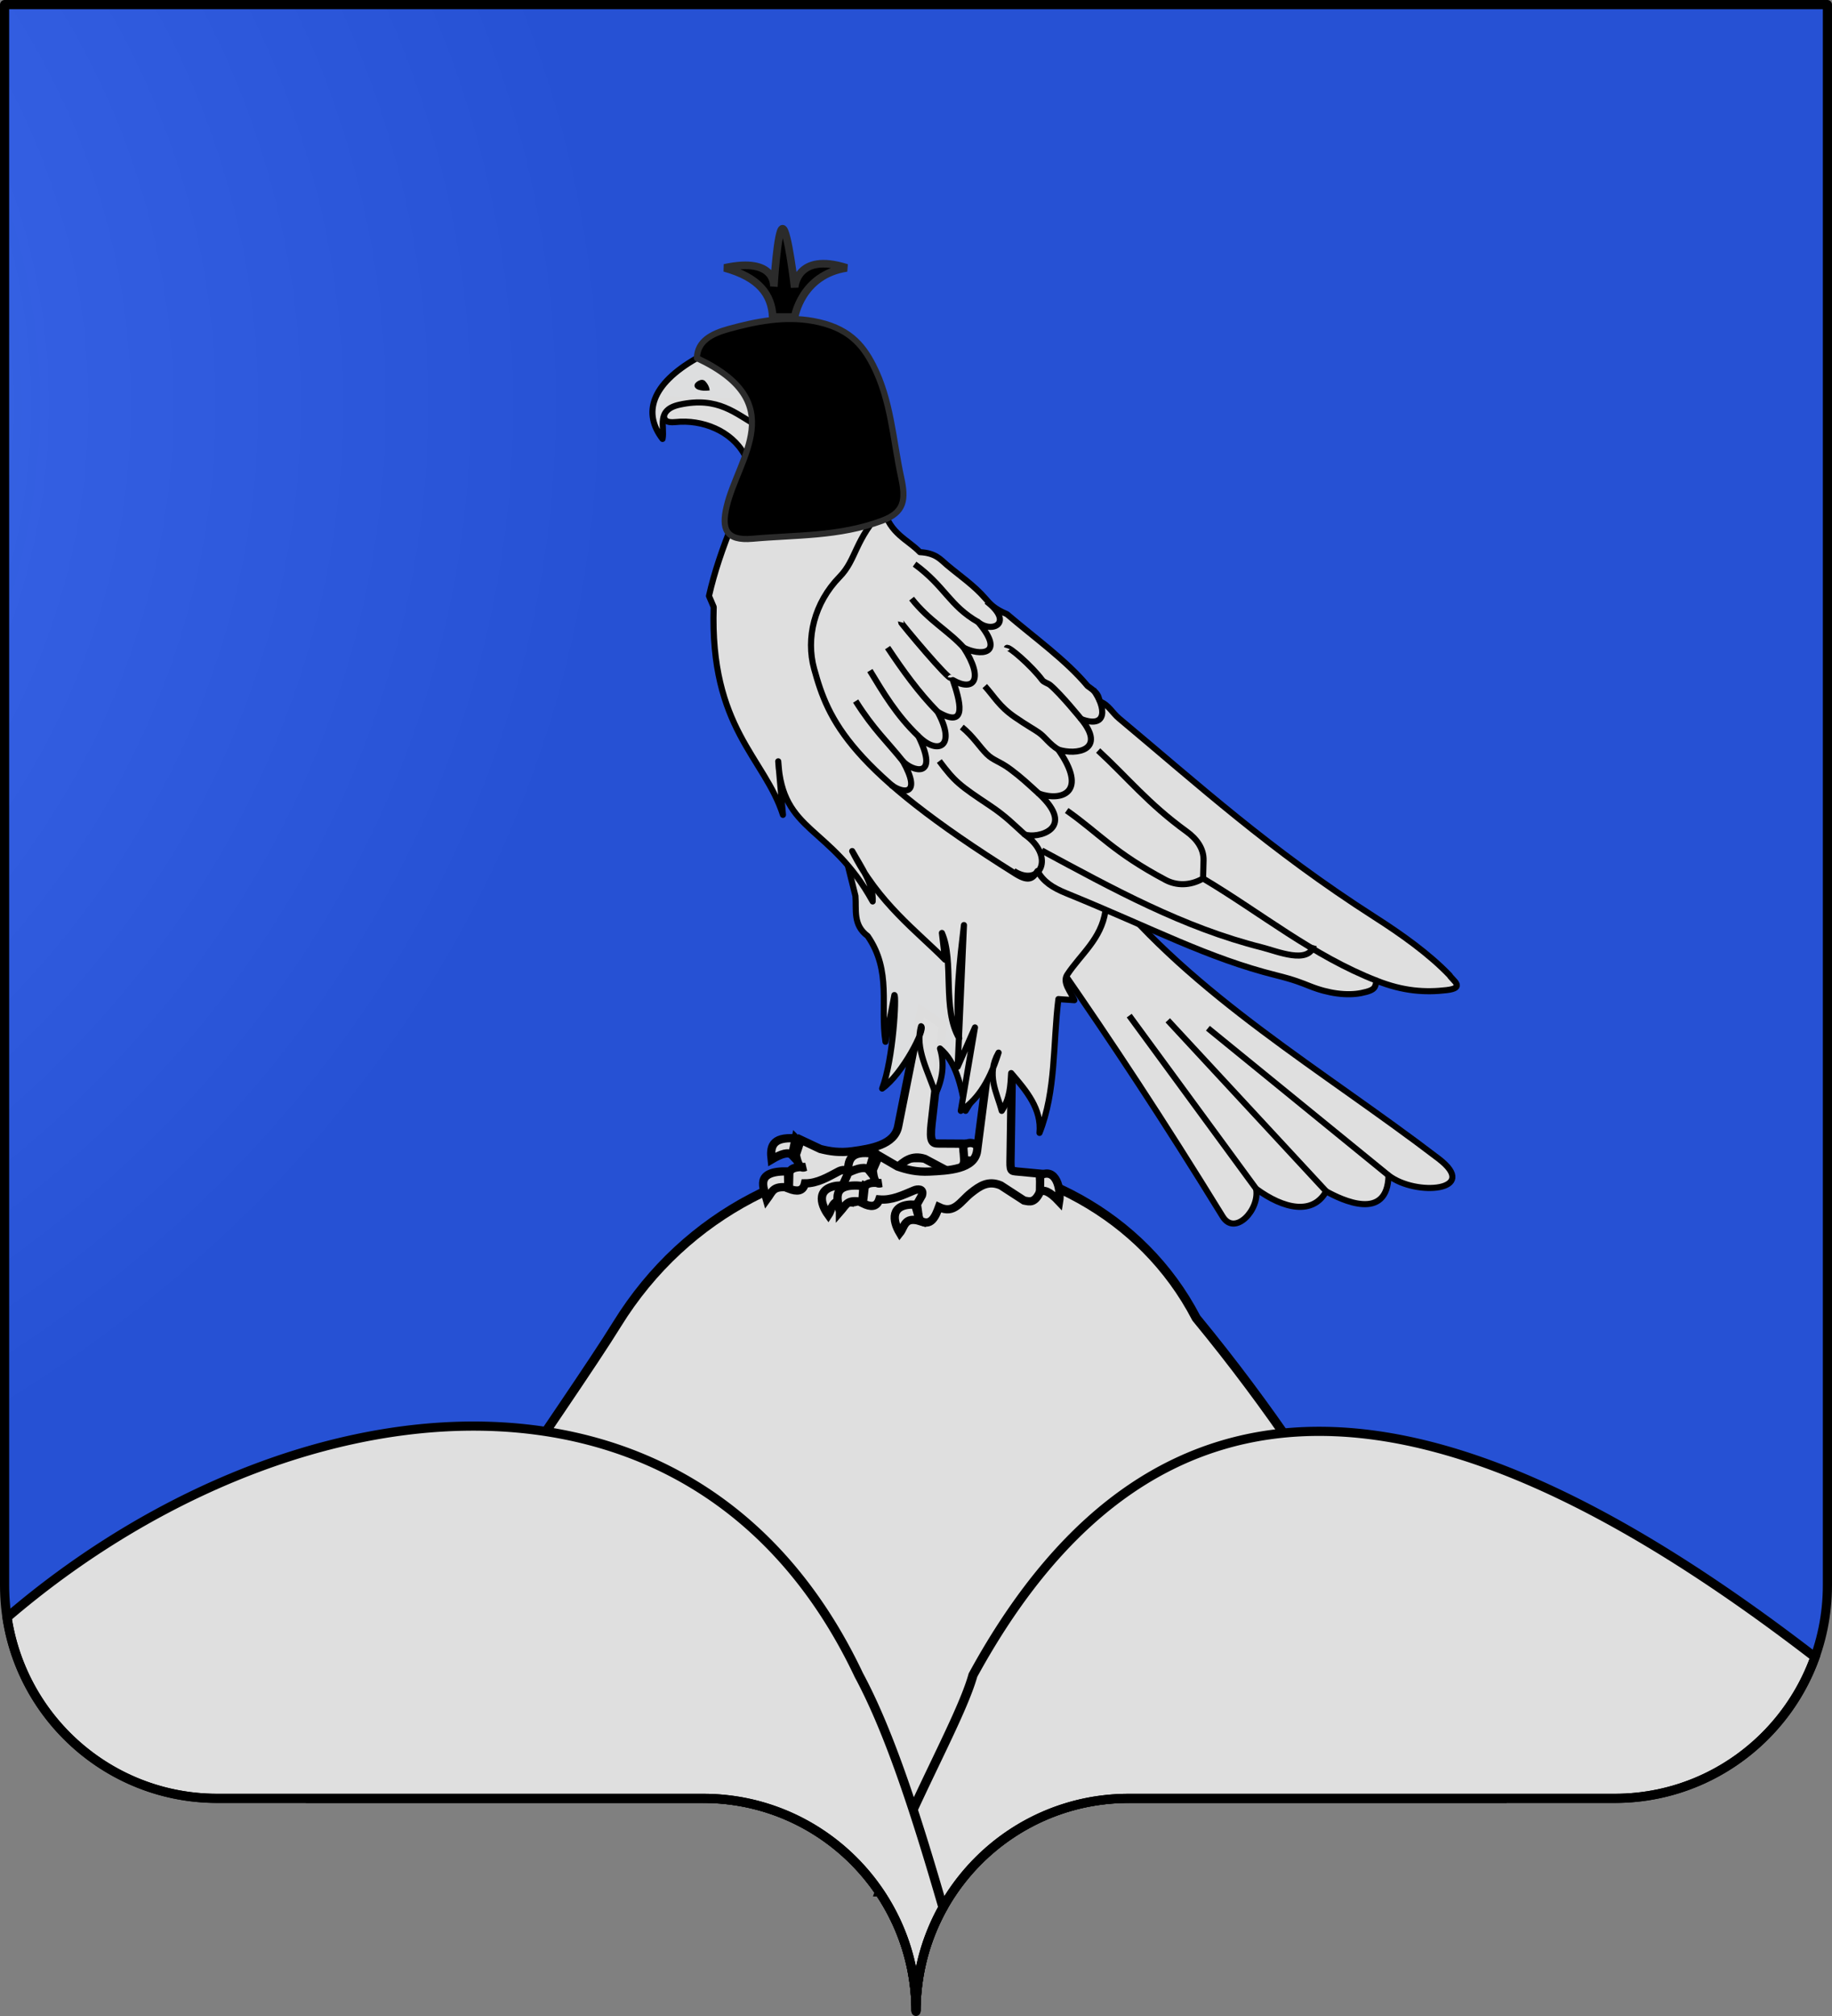 <svg xmlns="http://www.w3.org/2000/svg" xmlns:xlink="http://www.w3.org/1999/xlink" width="600" height="660" version="1.0"><rect width="100%" height="100%" fill="#808080" stroke="none"/><desc>Flag of Canton of Valais (Wallis)</desc><defs><radialGradient xlink:href="#a" id="b" cx="285.186" cy="200.448" r="300" fx="285.186" fy="200.448" gradientTransform="matrix(1.551 0 0 1.35 -629.257 64.393)" gradientUnits="userSpaceOnUse"/><linearGradient id="a"><stop offset="0" style="stop-color:white;stop-opacity:.314"/><stop offset=".19" style="stop-color:white;stop-opacity:.251"/><stop offset=".6" style="stop-color:#6b6b6b;stop-opacity:.125"/><stop offset="1" style="stop-color:black;stop-opacity:.125"/></linearGradient></defs><g style="display:inline"><g style="fill:#2b5df2"><g style="fill:#2b5df2;stroke:none;display:inline"><path d="M375 860.862c0-38.504 31.203-69.753 69.65-69.753h159.2c38.447 0 69.65-31.25 69.65-69.754V203.862h-597v517.493c0 38.504 31.203 69.754 69.65 69.754h159.2c38.447 0 69.65 31.25 69.65 69.753" style="fill:#2b5df2;fill-opacity:1;fill-rule:nonzero;stroke:none;display:inline" transform="translate(-75 -202.362)"/></g></g></g><path d="M300.813 379c-37.25-.23-75.804 17.38-98.781 54.594-15.763 25.53-68.197 97.983-99.344 155.156h127.656c38.447 0 69.657 31.246 69.657 69.75 0-38.504 31.209-69.75 69.656-69.75h121.187c-27.22-46.798-50.1-97.764-99.062-157.25-17.785-34.2-53.72-52.27-90.969-52.5z" style="fill:#fff;fill-opacity:1;fill-rule:evenodd;stroke:#000;stroke-width:3;stroke-linecap:square;stroke-linejoin:miter;stroke-miterlimit:4;stroke-opacity:1;stroke-dasharray:none;stroke-dashoffset:0;display:inline"/><path d="M431.781 468.594c-43.17.088-82.029 22.882-113.125 79.812-4.136 14.809-21.827 44.868-30.656 70.969a69.5 69.5 0 0 1 12 39.125c0-38.504 31.21-69.75 69.656-69.75h159.188c30.2 0 55.944-19.287 65.593-46.219-56.385-43.436-112.441-74.04-162.656-73.937z" style="fill:#fff;fill-opacity:1;fill-rule:evenodd;stroke:#000;stroke-width:3;stroke-linecap:square;stroke-linejoin:miter;stroke-miterlimit:4;stroke-opacity:1;stroke-dasharray:none;stroke-dashoffset:0;display:inline"/><path d="M155 466.875c-51.564.02-107.594 23.947-152.687 62.656 5.073 33.515 33.97 59.219 68.844 59.219h159.187c38.447 0 69.657 31.246 69.657 69.75a69.5 69.5 0 0 1 8.843-34c-8.357-28.783-17.147-56.76-27.562-76.094-27.178-57.453-74.48-81.55-126.281-81.531z" style="fill:#fff;fill-opacity:1;fill-rule:evenodd;stroke:#000;stroke-width:3;stroke-linecap:square;stroke-linejoin:miter;stroke-miterlimit:4;stroke-opacity:1;stroke-dasharray:none;stroke-dashoffset:0;display:inline"/><g style="display:inline"><path d="M1300.405 184.242c-.359-7.408-4.486-12.964-15.79-16.099 17.046-3.704 16.149 6.126 16.149 6.126s1.166-19.02 2.87-18.948 3.948 19.233 3.948 19.233.538-11.682 17.046-6.41c-14.893 2.279-17.046 16.098-17.046 16.098h-7.177z" style="fill:#000;fill-opacity:1;fill-rule:evenodd;stroke:#313131;stroke-width:2.5;stroke-linecap:butt;stroke-linejoin:miter;stroke-miterlimit:4;stroke-opacity:1;stroke-dasharray:none" transform="translate(-1047.322 -80.443)"/><path d="M1291.122 229.216c-4.265-7.699-13.755-11.524-22.602-10.598-6.273.656-2.754-4.504-2.7-7.474l36.145.986z" style="fill:#fff;fill-opacity:1;stroke:#000;stroke-width:2;stroke-linejoin:round;stroke-miterlimit:4;stroke-opacity:1;stroke-dasharray:none" transform="translate(-1047.322 -80.443)"/><path d="M1264.312 224.142c-6.41-8.311-3.934-17.802 11.245-26.456l25.998 3.001-6.314 19.073c-7.01-3.811-12.623-9.64-25.388-6.83-7.77 1.71-4.742 7.189-5.541 11.212z" style="opacity:.99;fill:#fff;fill-opacity:1;stroke:#000;stroke-width:2;stroke-linejoin:round;stroke-miterlimit:4;stroke-opacity:1;stroke-dasharray:none" transform="translate(-1047.322 -80.443)"/><path d="M1276.168 205.069c.721-.375 1.546-.397 2.062.129.887.904 1.453 2.047 1.509 3.07-1.667.182-2.656.09-3.7-.235-1.324-.412-2.052-1.83.129-2.964" style="fill:#000;fill-opacity:1;stroke:none" transform="translate(-1047.322 -80.443)"/><path d="m1035.795 332.277-10.847 37.184c-1.736 5.951-9.6 6.49-15.595 6.787-4.196.21-7.435-.587-10.43-1.64l-6.12-3.564-2.027 4.726c.282 2.896.92 4.963 2.743 4.268-2.163-.154-4.396-.42-5.392 1.274l-.605 5.345c2.48 1.213 4.525 1.382 5.392-1.274 4.1.364 7.738-1.449 11.435-2.988 1.045-.42 3.219-.67 2.534 1.644l-1.635 2.91.702 5.11c3.862 2.63 5.397-1.21 6.491-4.181 5.042 2.438 6.973-1.82 10.514-4.63 2.828-2.245 5.656-4.216 9.761-2.45l7.602 4.933c1.819.342 3.628 1.138 5.554-3.556l-.418-5.247-7.955-.745c-1.877-.176-2.738-.835-1.559-6.647l6.464-31.853zM980.03 389.445c2.145-2.45 2.324-4.203 7.336-3.203l.362-5.263c-11.137-1.194-8.377 4.71-7.698 8.466zM991.162 370.443l-1.629 5.386c-1.047-1.335-3.547-.767-6.817.812-.112-3.871.478-7.515 8.446-6.198z" style="fill:#fff;fill-opacity:1;stroke:#000;stroke-width:2.704;stroke-miterlimit:4;stroke-opacity:1;stroke-dasharray:none" transform="rotate(-5 651.588 8738.065)"/><path d="m1004.646 387.06 1.564 5.39c-5.13-1.555-5.022 1.982-6.57 3.909-2.368-3.954-3.346-9.625 5.006-9.3zM1045.609 377.525c5.178-2.763 6.896 4.397 6.212 8.532-3.082-3.291-5.043-4.038-6.28-3.141z" style="fill:#fff;fill-opacity:1;stroke:#000;stroke-width:2.704;stroke-miterlimit:4;stroke-opacity:1;stroke-dasharray:none" transform="rotate(-5 651.588 8738.065)"/><path d="m1029.818 331.754-4.87 37.707c-.793 6.148-9.6 6.49-15.595 6.787-4.196.21-7.435-.587-10.43-1.64l-6.12-3.564-2.027 4.726c.282 2.896.92 4.963 2.743 4.268-2.163-.154-4.396-.42-5.392 1.274l-.605 5.345c2.48 1.213 4.525 1.382 5.392-1.274 4.1.364 7.738-1.449 11.435-2.988 1.045-.42 3.219-.67 2.534 1.644l-1.635 2.91.702 5.11c3.862 2.63 5.397-1.21 6.491-4.181 5.042 2.438 6.973-1.82 10.514-4.63 2.828-2.245 5.656-4.216 9.761-2.45l7.602 4.933c1.819.342 3.628 1.138 5.554-3.556l-.418-5.247-7.955-.745c-1.877-.176-1.648-.717-1.559-6.647l.487-32.376zM980.03 389.445c2.145-2.45 2.324-4.203 7.336-3.203l.362-5.263c-11.137-1.194-8.377 4.71-7.698 8.466zM991.162 370.443l-1.629 5.386c-1.047-1.335-3.547-.767-6.817.812-.112-3.871.478-7.515 8.446-6.198z" style="fill:#fff;fill-opacity:1;stroke:#000;stroke-width:2.704;stroke-miterlimit:4;stroke-opacity:1;stroke-dasharray:none" transform="translate(-704.939 7.295)"/><path d="m1004.646 387.06 1.564 5.39c-5.13-1.555-5.022 1.982-6.57 3.909-2.368-3.954-3.346-9.625 5.006-9.3zM1045.609 377.525c5.178-2.763 6.896 4.397 6.212 8.532-3.082-3.291-5.043-4.038-6.28-3.141z" style="fill:#fff;fill-opacity:1;stroke:#000;stroke-width:2.704;stroke-miterlimit:4;stroke-opacity:1;stroke-dasharray:none" transform="translate(-704.939 7.295)"/><path d="m1321.389 349.274 6.095 24.49c.384 4.564-.903 9.462 4.01 13.121 7.97 11.543 4.019 23.085 5.832 34.627l2.915-15.308c.764-.128-.327 21.076-4.009 30.617 6.712-4.758 14.361-19.724 12.757-20.412-2.13 7.412 2.43 14.823 4.739 22.235 2.331-4.982 3.012-9.963 1.458-14.945 5.23 4.368 6.978 12.22 8.383 20.412 3.857-6.318 7.935-12.636 8.02-18.954l-1.823-51.394z" style="opacity:.99;fill:#fff;fill-opacity:1;stroke:#000;stroke-width:2;stroke-linejoin:round;stroke-miterlimit:4;stroke-opacity:1;stroke-dasharray:none" transform="translate(-1047.322 -80.443)"/><path d="M1050.482 310.083c16.416 23.668 33.284 49.123 52.852 80.918 3.996 6.492 12.206-2.293 10.935-9.112 9.176 6.75 18.614 8.62 22.945.835 5.075 2.836 20.086 10.042 20.43-5.21 9.07 6.988 30.102 5.01 16.403-5.467-37.869-28.962-80.366-53.307-109.35-89.666z" style="fill:#fff;fill-opacity:1;stroke:#000;stroke-width:2;stroke-linejoin:round;stroke-miterlimit:4;stroke-opacity:1;stroke-dasharray:none" transform="translate(-702.88 7.295)"/><path d="m1157.644 377.515-59.162-48.193M1137.214 382.724l-51.876-55.98M1114.27 381.889l-41.561-56.691" style="fill:none;stroke:#000;stroke-width:2;stroke-linejoin:round;stroke-miterlimit:4;stroke-opacity:1;stroke-dasharray:none" transform="translate(-702.88 7.295)"/><path d="M1287.25 251.848c-3.22 7.904-5.959 15.808-7.731 23.712l1.546 3.609c-1.314 39.694 16.704 49.296 22.681 68.043l-1.546-17.526c1.274 23.575 17.08 20.788 30.928 45.877.36-5.498-3.631-10.997-6.701-16.495 8.425 16.995 21.665 26.619 30.413 35.568l-1.03-8.763c4.108 9.293-.026 24.925 5.67 34.537-1.418-12.855.147-24.964 1.546-37.115l-2.062 46.393 5.67-12.887-4.64 27.32c4.655-3.173 8.993-8.247 12.372-19.072-4.176 7.3-.537 12.97 1.031 19.073 2.735-4.124 2.85-8.248 3.093-12.372 5.018 5.86 10.022 11.724 9.279 19.588 5.45-13.758 4.374-29.148 6.186-43.815l5.232.363c-1.157-2.791-4.058-5.747-2.32-8.375 4.416-6.677 11.108-11.629 12.485-20.785l-77.379-133.579z" style="fill:#fff;fill-opacity:1;stroke:#000;stroke-width:2;stroke-linejoin:round;stroke-miterlimit:4;stroke-opacity:1;stroke-dasharray:none;display:inline" transform="translate(-1047.322 -80.443)"/><g style="display:inline"><path d="M992.27 159.294c-9.598 10.121-8.825 16.555-14.378 22.232-8.38 8.567-11.12 20.142-8.377 30.126 4.686 17.06 11.402 33 66.052 67.18 4.695 2.936 5.82.996 7.088-.967 2.024 3.517 4.774 5.376 9.587 7.337 28.411 11.578 46.284 21.221 68.71 26.817 5.783 1.443 8.191 2.443 10.954 3.544 6.107 2.434 12.12 3.164 16.755 2.256 5.27-1.033 4.364-2.154 5.155-4.028 8.633 3.442 15.885 3.89 22.877 3.061 6.303-.747 1.853-3.222.966-4.833-6.759-7.059-15.77-13.448-24.527-19.052-34.387-22.009-57.91-43.484-83.734-65.044-2.273-1.897-3.363-4.369-6.122-5.477-1.052-1.566.311-2.058-4.188-5.155-7.113-8.518-17.38-15.775-26.421-23.521-4.12-1.719-5.537-3.362-7.088-5.156-3.691-4.266-8.329-7.388-12.567-10.955-2.084-1.754-3.652-3.92-8.86-4.188-3.916-4.115-9.82-5.986-11.883-14.177z" style="fill:#fff;fill-opacity:1;stroke:#000;stroke-width:2;stroke-linejoin:round;stroke-miterlimit:4;stroke-opacity:1;stroke-dasharray:none" transform="translate(-702.88 7.295)"/><path d="M994.734 249.66c3.813 2.874 10.238 3.707 3.866-7.733 2.923 3.207 12.071 6.065 5.068-8.204 6.382 6.383 12.579 3.41 6.291-7.983 10.244 6.075 7.122-4.16 4.987-10.383 6.888 3.967 10.28-.266 3.544-10.632 5.064 2.725 14.091 2.674 4.751-8.353 4.55 3.81 11.885.281 2.737-6.796" style="fill:none;stroke:#000;stroke-width:2;stroke-linejoin:round;stroke-miterlimit:4;stroke-opacity:1;stroke-dasharray:none" transform="translate(-702.88 7.295)"/><path d="M1023.241 196.372c-9.496-5.444-10.72-11.58-20.822-18.973M1018.49 204.725c-4.784-5.346-11.368-8.816-17.052-16.038M1014.28 214.535c-.145 1.591-16.427-17.91-16.36-18.159M1009.959 225.74c-6.245-6.35-11.424-13.59-16.374-21.02M1003.669 233.723c-7.182-6.87-11.462-14.185-15.891-21.478M998.6 241.927c-5.131-6.454-9.576-10.335-15.485-19.703M1034.893 277.846c8.642 5.53 13.77-4.768 3.599-11.943 3.988 1.444 17.282-1.71 4.58-13.414 7.462 2.715 16.349-.294 6.38-14.396 6.046 1.978 15.824.15 7.526-9.98 8.606 3.27 8.24-3.745 3.926-9.652" style="fill:none;stroke:#000;stroke-width:2;stroke-linejoin:round;stroke-miterlimit:4;stroke-opacity:1;stroke-dasharray:none" transform="translate(-702.88 7.295)"/><path d="M1056.978 228.113s-6.674-8.232-10.143-11.124c-.711-.593-2.069-.89-2.617-1.636-3.226-4.386-11.272-11.502-11.616-10.47M1049.453 238.093c-3.18-2.022-4.064-3.916-6.38-5.563-1.569-1.114-3.816-2.286-7.853-5.071-5.106-3.522-6.72-6.732-9.816-10.143M1043.072 252.489c-3.928-3.579-5.626-5.187-9.16-7.853-3.562-2.685-5.667-2.906-7.853-5.071-2.253-2.23-4.456-5.815-8.18-8.834M1038.492 265.903c-3.451-3.08-6.089-5.92-11.452-9.488-9.872-6.568-11.416-7.75-16.523-14.56M1044.054 271.138c23.172 12.478 46.314 25.256 72.145 31.738 4.942 1.24 15.288 5.672 16.963-.669" style="fill:none;stroke:#000;stroke-width:2;stroke-linejoin:round;stroke-miterlimit:4;stroke-opacity:1;stroke-dasharray:none" transform="translate(-702.88 7.295)"/><path d="M1153.816 313.791c-20.882-8.111-38-22.243-56.921-33.491M1052.234 258.051c10.763 7.57 15.347 13.68 32.391 22.74 3.393 1.803 7.883 2.049 12.27-.491l.163-5.89c.11-3.944-2.291-7.12-5.562-9.488-12.59-9.115-19.35-17.668-28.956-26.502" style="fill:none;stroke:#000;stroke-width:2;stroke-linejoin:round;stroke-miterlimit:4;stroke-opacity:1;stroke-dasharray:none" transform="translate(-702.88 7.295)"/></g><path d="M1285.295 246.303c-1.656 7.068-.511 11.334 8.543 10.515 14.047-1.27 28.164-.624 42.39-5.914 7.356-2.736 7.818-6.888 6.242-14.13-2.667-12.255-3.268-25.235-9.2-36.802-3.496-6.817-8.212-12.416-19.716-14.459-9.308-1.652-18.573.134-27.602 2.63-5.588 1.544-10.213 3.933-10.395 9.543 30.962 14.47 13.518 32.482 9.738 48.617z" style="fill:#000;fill-opacity:1;stroke:#313131;stroke-width:2;stroke-linejoin:round;stroke-miterlimit:4;stroke-opacity:1;stroke-dasharray:none" transform="translate(-1047.322 -80.443)"/></g><path d="M76.5 203.862v517.491c0 38.505 31.203 69.755 69.65 69.755h159.2c38.447 0 69.65 31.25 69.65 69.754 0-38.504 31.203-69.754 69.65-69.754h159.2c38.447 0 69.65-31.25 69.65-69.755v-517.49z" style="fill:url(#b);fill-opacity:1;fill-rule:evenodd;stroke:none;display:inline" transform="translate(-75.5 -202.362)"/><path d="M375 860.862c0-38.504 31.203-69.753 69.65-69.753h159.2c38.447 0 69.65-31.25 69.65-69.754V203.862h-597v517.493c0 38.504 31.203 69.754 69.65 69.754h159.2c38.447 0 69.65 31.25 69.65 69.753" style="fill:none;stroke:#000;stroke-width:3;stroke-linecap:round;stroke-linejoin:round;stroke-miterlimit:4;stroke-opacity:1;stroke-dasharray:none;stroke-dashoffset:0;display:inline" transform="translate(-75 -202.362)"/></svg>